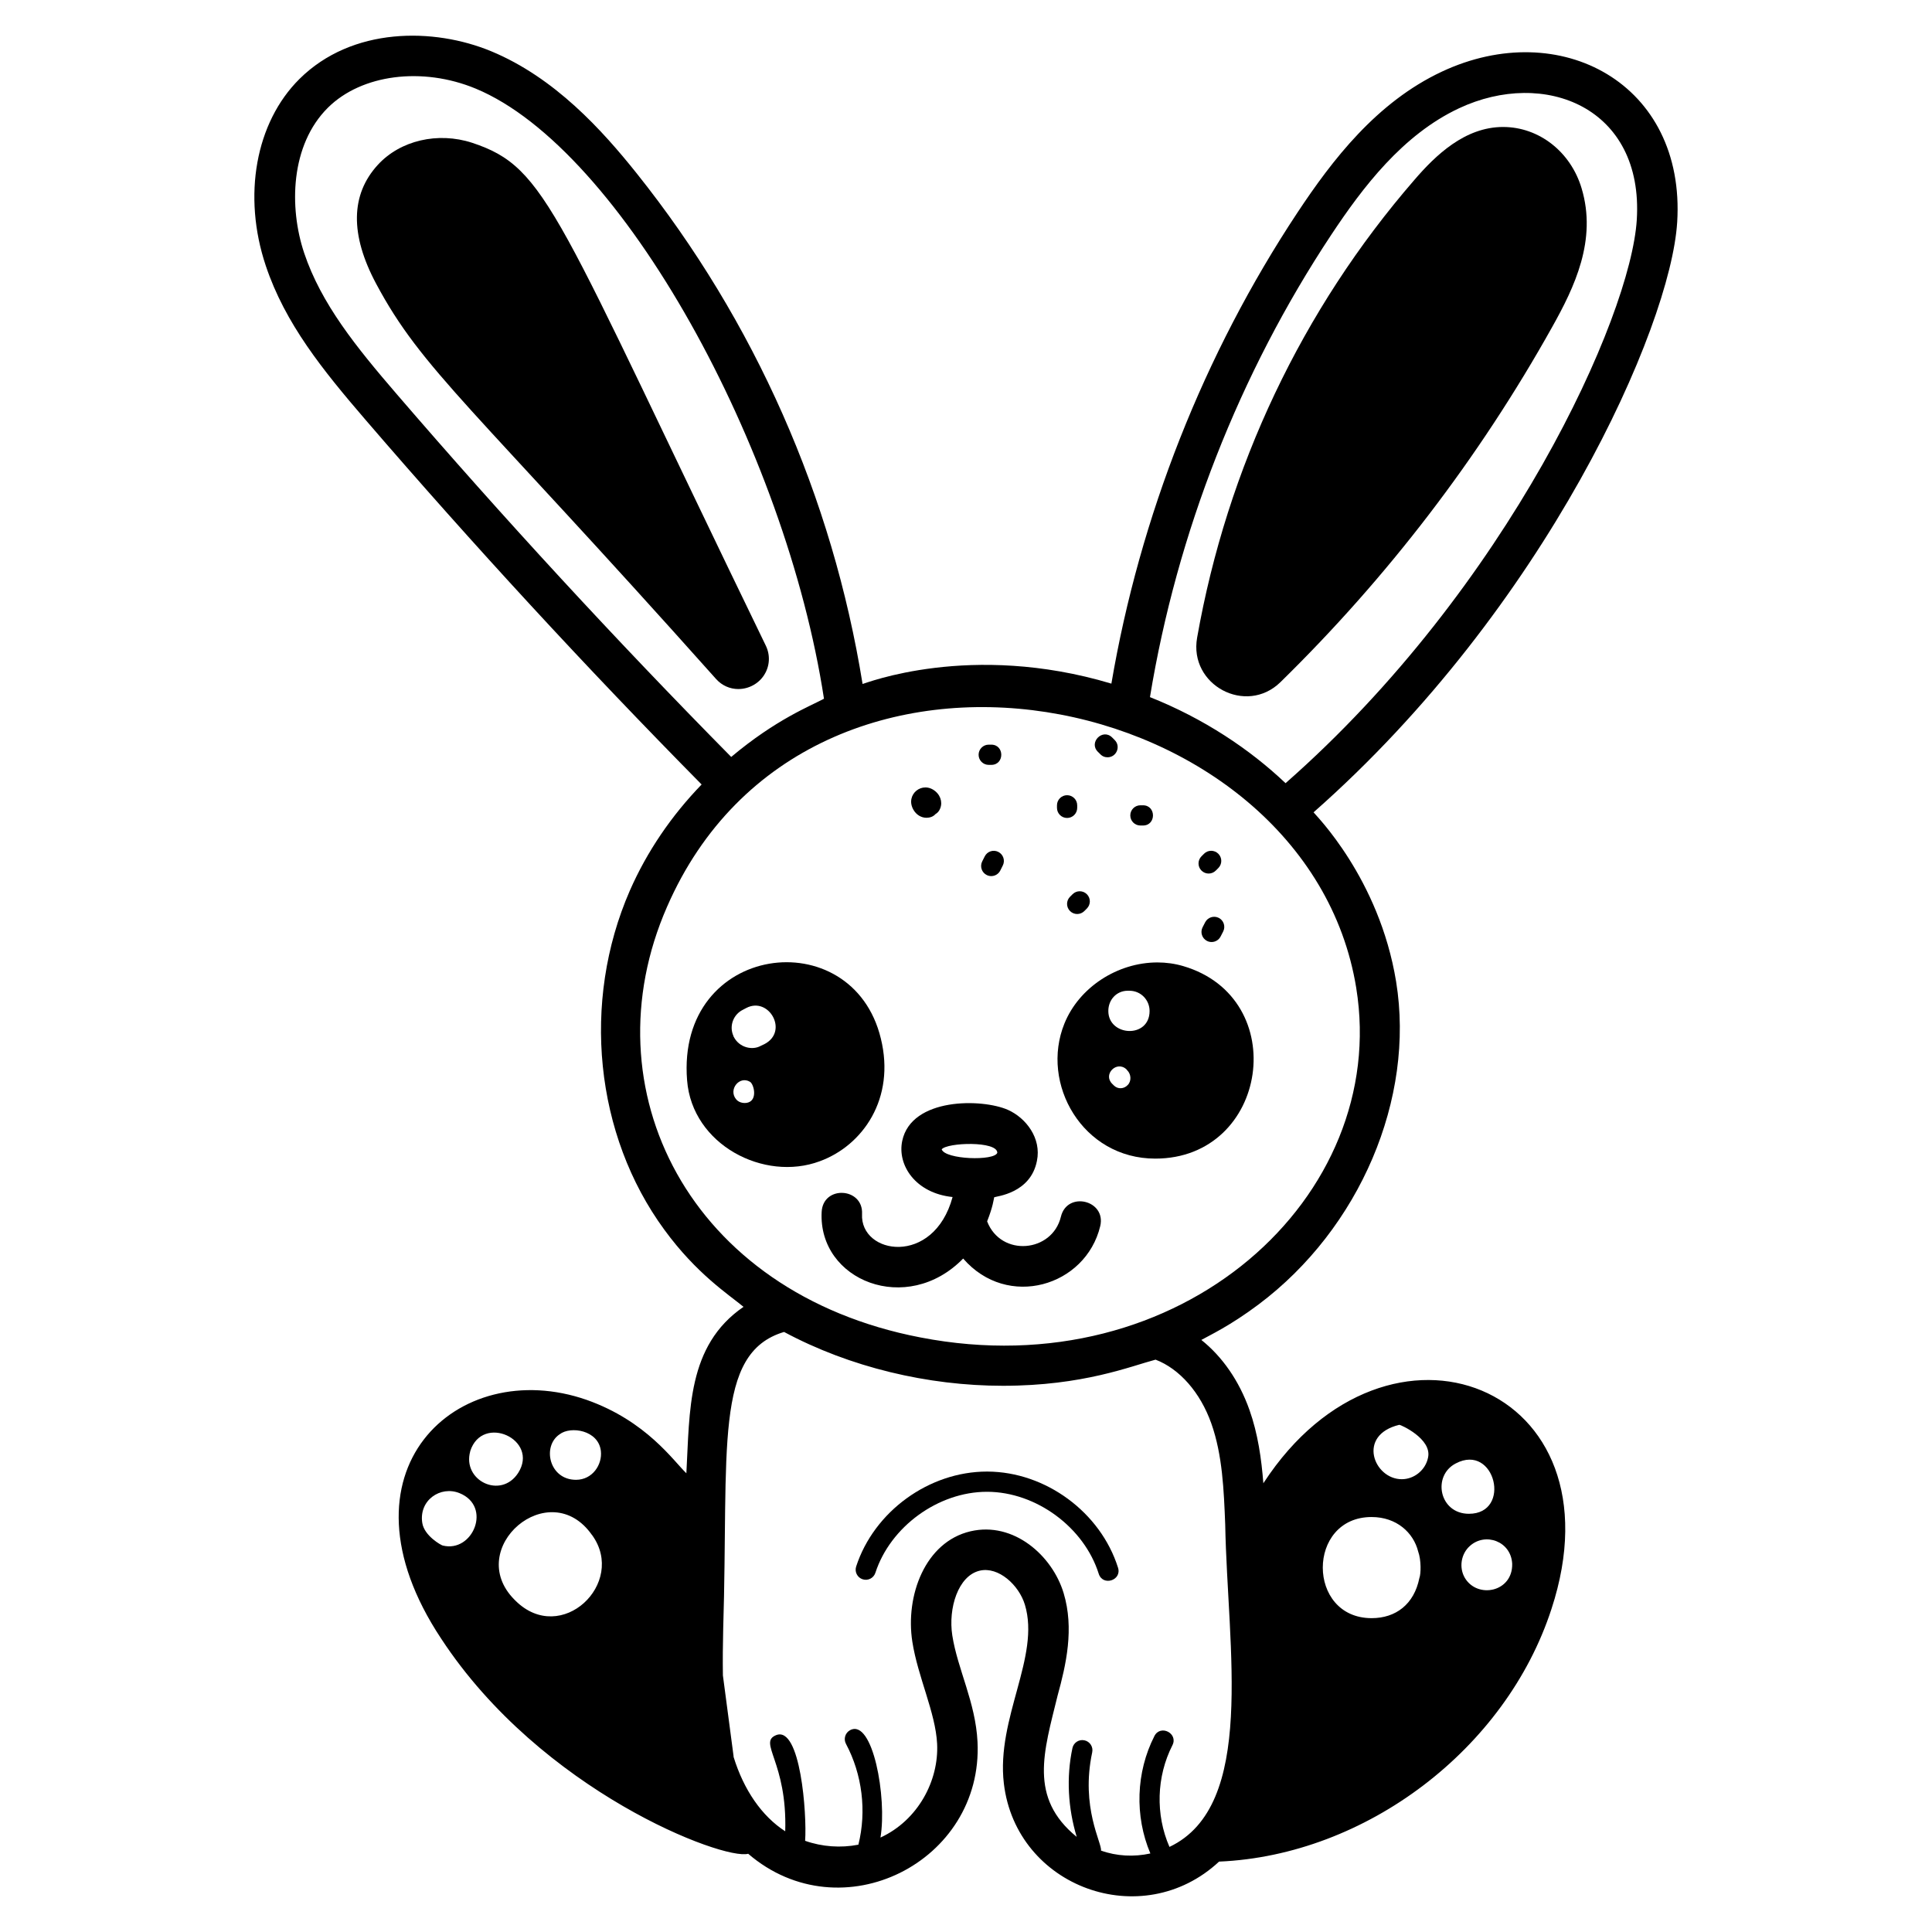 <?xml version="1.0" encoding="UTF-8"?>
<!-- Uploaded to: ICON Repo, www.iconrepo.com, Generator: ICON Repo Mixer Tools -->
<svg fill="#000000" width="800px" height="800px" version="1.1" viewBox="144 144 512 512" xmlns="http://www.w3.org/2000/svg">
 <g>
  <path d="m588.47 202.93c2.301-36.77-31.008-54.652-62.383-39.934-17.281 8.102-29.035 23.43-38.258 37.355-24.785 37.43-41.766 80.543-49.301 124.82-0.02-0.008-0.039-0.012-0.059-0.02-37.34-11.168-65.281 0.035-65.879 0.109-7.969-49.465-28.594-96.18-59.895-135.36-9.09-11.379-21.684-25.332-38.523-32.316-15.227-6.309-36.852-6.492-50.809 7.34-11.629 11.535-15.133 30.969-8.926 49.504 5.129 15.316 15.055 27.613 26.543 40.961 28.426 33.039 58.355 65.504 88.957 96.508-7.984 8.254-14.473 17.742-19.027 28.137-12.863 29.477-9.273 64.746 9.164 89.883 8.52 11.656 16.898 17.047 20.969 20.41-15.023 10.293-14.227 27.664-15.148 44.105-3.418-3.258-10.578-13.844-26.402-19.441-34.285-11.969-68 18.895-38.59 63.246 26.547 40.527 74.84 58.836 81.375 57.031 24.695 21.211 62.359 2.152 60.773-29.68-0.516-10.469-5.281-19.211-6.68-28.172-1.121-7.207 1.535-15.828 7.273-17.172 4.961-1.16 10.391 3.816 11.965 9.027 4.141 13.742-7.625 30.012-5.578 47.367 3.246 27.508 36.609 39.727 57.035 20.707 38.953-1.676 76.027-29.859 88.086-66.941 19.43-59.25-43.305-83.969-76.27-33.445-0.027 0.039-0.051 0.09-0.078 0.133-0.508-6.453-1.43-13.102-3.688-19.457-2.75-7.758-7.211-14.121-12.746-18.539 2.219-1.246 7.637-3.754 15.172-9.406 26.852-20.152 41.484-54.562 36.445-85.539-4.473-27.465-21.488-44.289-21.883-44.875 61.652-54.301 94.625-128.58 96.363-156.34zm-363.87 8.094c-4.031-12.043-3.644-28.617 6.309-38.492 8.914-8.836 25.012-10.906 39.156-5.047 38.684 16.039 82.188 95.59 92.297 161.69-3.621 1.941-12.711 5.449-24.582 15.422-30.5-30.898-60.34-63.262-88.68-96.195-10.734-12.477-19.984-23.902-24.5-37.375zm31.316 336.61c-0.988-6.051 4.836-9.98 9.863-7.934 8.688 3.512 3.535 15.879-4.449 13.883-0.375-0.055-4.856-2.535-5.414-5.949zm47.324-19.078c0.398 3.598-2.234 7.609-6.594 7.609-7.141 0-9.031-8.926-4.34-12.059 2.894-2.25 10.316-1.129 10.934 4.449zm-34.621 0.051v-0.055c3.223-9.961 18.336-3.062 12.703 5.789-4.562 7.055-14.887 2.062-12.703-5.734zm32.266 22.191c0.055 0 0.055 0 0.055 0.055 9.152 12.711-8.195 29.359-20.312 17.367l-0.32-0.32c-13.445-13.59 9.309-33.195 20.578-17.102zm206.61-4.769c6.625 0 11.09 4.156 12.328 9.113 0.848 2.332 0.746 6.012 0.32 7.074-1.387 6.93-6.242 10.613-12.648 10.613-17.258-0.004-17.258-26.801 0-26.801zm22.297-14.203c10.434-5.5 14.945 13.344 3.484 13.344-7.867 0-9.801-10.074-3.484-13.344zm14.953 26.582c0.191 7.5-9.195 9.375-12.543 3.75-1.609-2.734-1.02-6.379 1.34-8.469 4.062-3.668 10.898-1.262 11.203 4.719zm-22.297-28.137c-0.656 3.277-3.637 5.734-6.969 5.734-7.391 0-11.996-11.691-0.645-14.418 0.273-0.055 8.715 3.688 7.613 8.684zm-57.438-9.047c2.961 8.348 3.328 17.715 3.684 26.77 0.605 33.016 8.316 74.523-14.773 85.457-3.742-8.551-3.453-18.621 0.781-26.941 1.605-3.16-3.18-5.594-4.777-2.43-4.887 9.605-5.262 21.191-1.066 31.109-4.348 0.957-8.953 0.727-13.09-0.766 0.336-1.91-5.449-11.387-2.324-26.039 0.312-1.445-0.613-2.871-2.059-3.18-1.445-0.316-2.875 0.613-3.18 2.059-1.656 7.754-1.168 15.934 1.133 23.531-12.773-10.414-8.719-22.523-5.059-37.469 2.258-8.203 4.426-17.738 1.59-27.145-3-9.949-13.254-19.031-24.672-16.371-12.062 2.82-17.312 17.094-15.422 29.254 1.461 9.371 6.156 18.793 6.57 27.059 0.48 9.734-5.023 20.242-15.012 24.852 1.777-10.625-2.055-31.625-8.039-28.465-1.305 0.695-1.801 2.32-1.105 3.629 4.316 8.098 5.508 17.824 3.293 26.723-4.691 0.914-9.613 0.562-14.117-1.027 0.5-7.027-1.223-30.605-7.703-27.996-4.832 1.984 2.996 7.043 2.43 25.473-6.207-4.019-10.984-10.949-13.684-19.707l-0.008-0.062v-0.16l-2.824-21.379c-0.066-4.117-0.016-8.246 0.078-12.324 1.473-47.711-2.578-73.086 16.098-78.688h0.051c17.445 9.359 38.113 14.258 57.992 14.258 21.277 0 33.891-5.203 40.441-6.926 6.356 2.434 11.852 8.672 14.773 16.902zm38.414-115.35c8.914 55.113-46.336 105.98-115.5 92.562-61.457-11.812-88.258-65.957-67.156-114.11 37.531-86.102 169.67-58.703 182.66 21.547zm-18.742-54.324c-9.461-8.992-21.711-17.156-35.93-22.805 7.129-43.441 23.711-85.777 48.012-122.47 8.398-12.684 18.992-26.59 33.871-33.57 22.66-10.641 48.996-0.281 47.129 29.559-1.609 25.738-34.027 97.422-93.082 149.29z"/>
  <path d="m339.7 326.6c2.734 0 5.414-1.445 6.859-3.805 1.445-2.305 1.609-5.199 0.375-7.719-55.996-115.42-57.738-126.59-77.824-133.24-9.059-2.949-19.027-0.645-24.977 5.844-7.234 7.879-7.394 18.492-0.48 31.461 12.246 22.945 25.27 32.145 90.148 104.84 1.555 1.711 3.644 2.625 5.898 2.625z"/>
  <path d="m542.34 177.65c-10.129 0-17.902 7.504-23.527 14.043-29.746 34.301-49.629 76.27-57.562 121.29-2.242 12.59 13.004 20.676 22.082 11.793 28.406-27.816 52.633-59.438 71.98-94.062 5.949-10.613 11.953-23.102 7.824-36.82-2.883-9.652-11.273-16.242-20.797-16.242z"/>
  <path d="m377.43 419.21c-7.555-31.199-54.254-25.332-51.344 11.094 1.332 17.062 20.395 26.938 35.16 21.438 11.398-4.16 20.105-16.598 16.184-32.531zm-36.555-7.609 0.91-0.48c6.012-3.117 11.301 6.262 4.769 9.594l-0.91 0.43c-2.227 1.273-5.703 0.516-7.184-2.359-0.055-0.105-0.105-0.16-0.105-0.27-1.176-2.625 0.004-5.684 2.519-6.914zm1.824 24.387c-1.012 0.578-2.805 0.395-3.644-0.695-2.082-2.574 0.902-6.285 3.699-4.609 0.965 0.586 1.918 4.211-0.055 5.305z"/>
  <path d="m457.55 400.02c-2.199-0.645-4.504-0.965-6.809-0.965-10.664 0-20.797 6.648-24.656 16.188-6.473 15.93 4.781 35.801 24.066 35.801 30.047 0 36.242-42.566 7.398-51.023zm-8.898 11.898c0 7.379-10.934 6.769-10.934 0 0-3 2.199-5.359 5.144-5.359h0.43c3.102 0 5.359 2.504 5.359 5.359zm-9.488 19.723-0.43-0.43c-2.523-2.523 1.238-6.246 3.805-3.805l0.215 0.27c1.02 1.02 1.125 2.84 0.105 3.859-0.926 1.023-2.578 1.223-3.695 0.105z"/>
  <path d="m425.15 466.44c-2.293 9.508-15.879 10.754-19.551 1.234 1.551-3.914 1.734-5.832 1.871-6.383 0.535-0.281 9.645-0.992 11.328-9.648 1.234-6.004-2.894-11.363-7.664-13.508-6.891-3.051-25.59-3.312-28.031 8.199-1.375 6.457 3.535 13.883 13.34 14.891-5.012 18.465-24.555 15.277-23.992 4.504 0.367-7.039-10.336-7.707-10.703-0.555-0.949 18.211 22.598 27.629 37.5 12.352 11.742 13.578 32.473 7.379 36.32-8.57 1.664-6.902-8.762-9.402-10.418-2.516zm-31.594-17.855c1.457-1.824 14.738-2.269 14.738 0.91-0.742 2.227-13.832 1.805-14.738-0.91z"/>
  <path d="m405.7 533.98h-0.148c-15.352 0-29.914 10.566-34.664 25.168-0.457 1.406 0.312 2.922 1.719 3.379 1.418 0.461 2.922-0.312 3.379-1.719 3.984-12.258 16.68-21.469 29.57-21.469h0.117c12.93 0.059 25.613 9.398 29.5 21.723 1.07 3.387 6.18 1.762 5.113-1.613-4.633-14.688-19.18-25.402-34.586-25.469z"/>
  <path d="m389.53 360.72c0.434 0 0.871-0.074 1.301-0.234 0.434-0.164 0.805-0.426 1.09-0.754 0.379-0.215 0.711-0.527 0.957-0.926 1-1.621 0.625-3.691-0.914-5.039-3.488-3.039-8.191 0.832-5.894 4.832 0.773 1.352 2.09 2.121 3.461 2.121z"/>
  <path d="m426.79 360.77c1.48 0 2.68-1.199 2.68-2.68v-0.672c0-1.48-1.199-2.68-2.68-2.68-1.48 0-2.68 1.199-2.68 2.68v0.672c0 1.48 1.199 2.68 2.68 2.68z"/>
  <path d="m404.96 370.96-0.672 1.34c-0.66 1.328-0.117 2.934 1.207 3.594 0.387 0.191 0.789 0.281 1.191 0.281 0.988 0 1.934-0.543 2.402-1.484l0.672-1.34c0.66-1.328 0.117-2.934-1.207-3.594-1.332-0.668-2.934-0.121-3.594 1.203z"/>
  <path d="m406.02 346.7h0.672c3.547 0 3.543-5.359 0-5.359h-0.672c-1.48 0-2.68 1.199-2.68 2.68s1.199 2.68 2.68 2.68z"/>
  <path d="m446.22 362.77h0.672c3.547 0 3.543-5.359 0-5.359h-0.672c-1.48 0-2.68 1.199-2.68 2.68 0 1.484 1.195 2.68 2.68 2.68z"/>
  <path d="m427.57 381.65c-1.047 1.047-1.047 2.742 0 3.789 0.523 0.523 1.211 0.785 1.895 0.785s1.371-0.262 1.895-0.785l0.672-0.672c1.047-1.047 1.047-2.742 0-3.789-1.047-1.047-2.742-1.047-3.789 0z"/>
  <path d="m464.3 375.5c0.684 0 1.371-0.262 1.895-0.785l0.672-0.672c1.047-1.047 1.047-2.742 0-3.789-1.047-1.047-2.742-1.047-3.789 0l-0.672 0.672c-1.047 1.047-1.047 2.742 0 3.789 0.523 0.523 1.211 0.785 1.895 0.785z"/>
  <path d="m463.38 388.41-0.684 1.336c-0.672 1.316-0.152 2.93 1.164 3.606 0.391 0.199 0.809 0.293 1.219 0.293 0.973 0 1.914-0.531 2.391-1.457l0.684-1.332c0.672-1.32 0.152-2.934-1.164-3.609-1.316-0.664-2.93-0.148-3.609 1.164z"/>
  <path d="m437.51 344.69c2.363 0 3.59-2.879 1.895-4.574l-0.672-0.672c-2.508-2.508-6.297 1.281-3.789 3.789 0.539 0.414 1.035 1.457 2.566 1.457z"/>
 </g>
</svg>